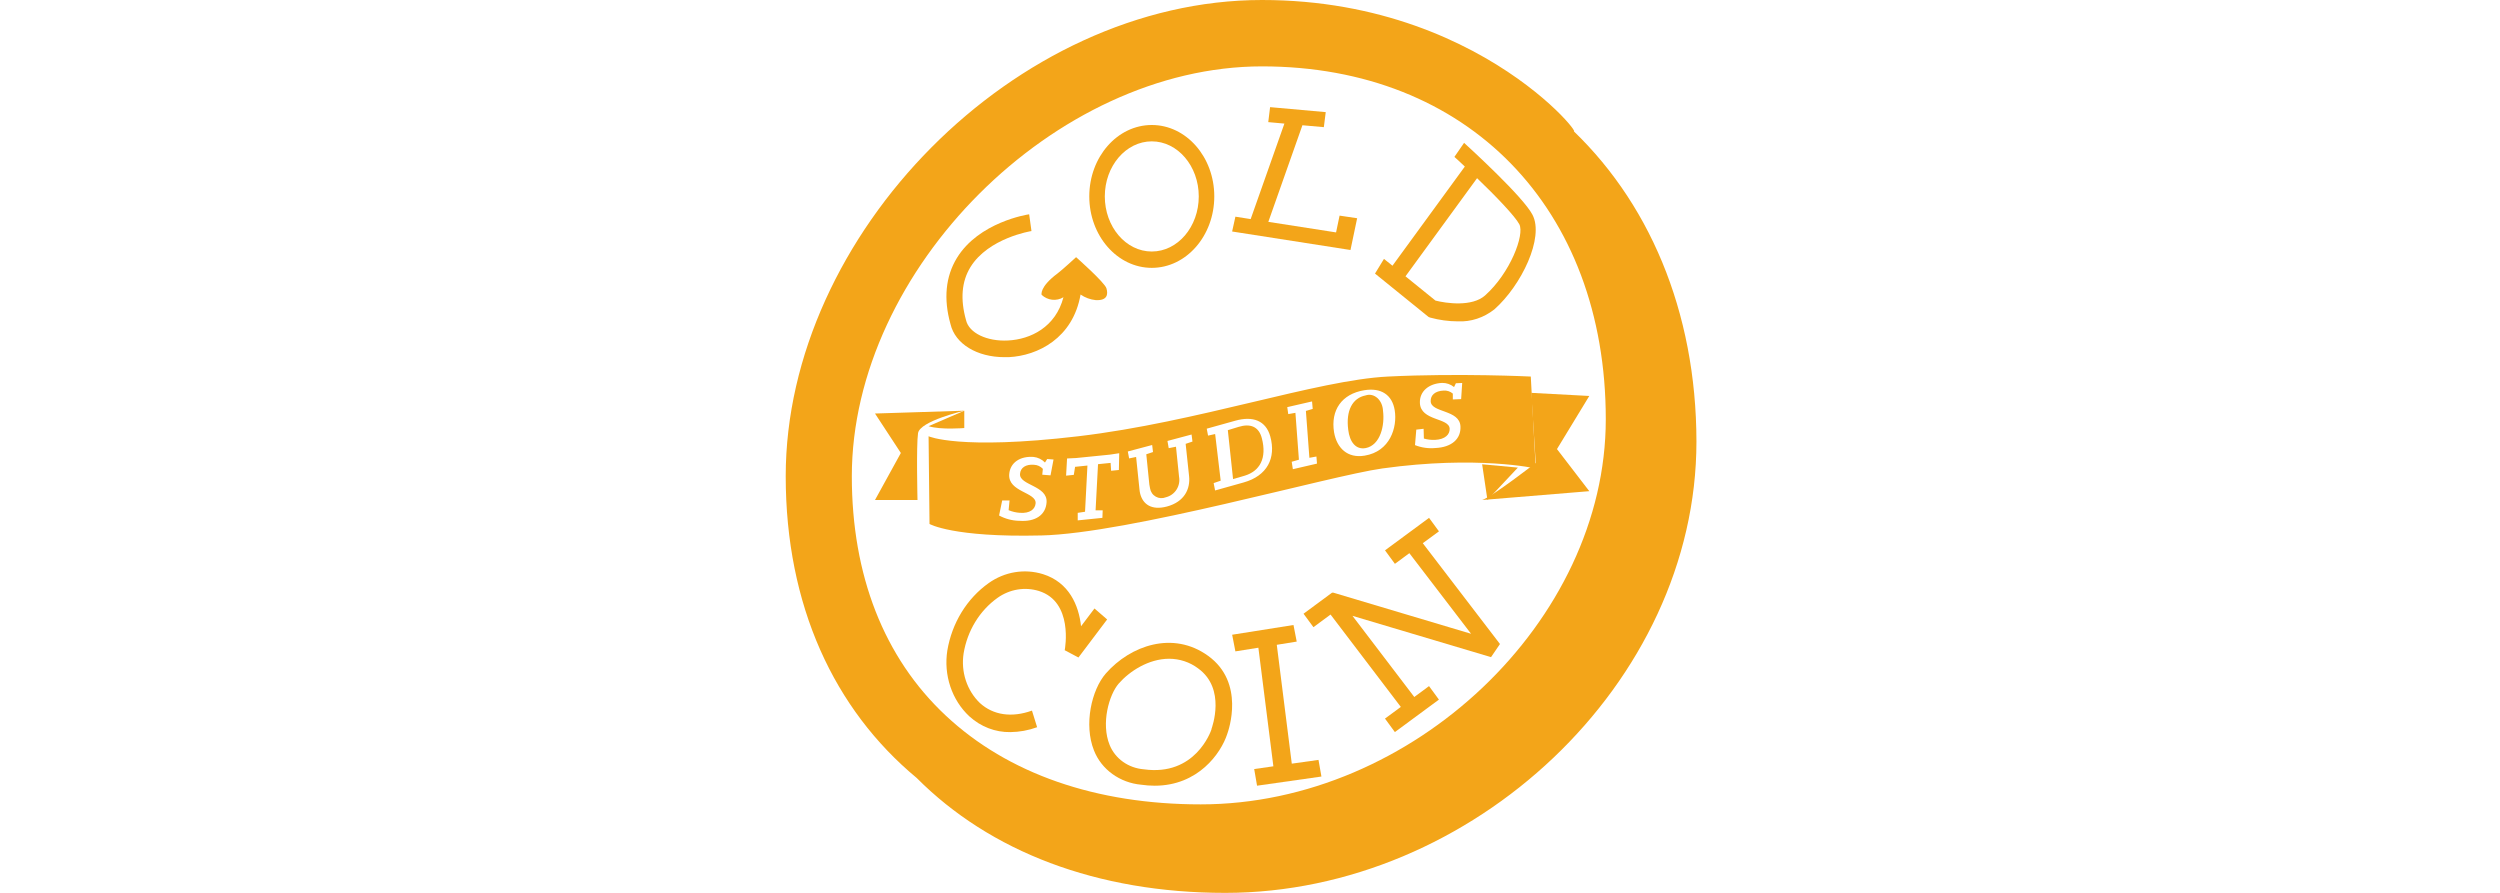 <svg fill="none" height="50" viewBox="0 0 140 50" width="140" xmlns="http://www.w3.org/2000/svg"><g fill="#f3a519"><path d="m87.7 6.946c2.224 2.459-3.804-6.946-17.028-6.946-13.825 0-26.672 13.152-26.672 26.667 0 7.237 2.703 13.054 7.334 16.898 4.1 4.119 10.086 6.436 17.278 6.436 13.828 0 26.389-11.752 26.389-25.275-.009-7.298-2.672-13.564-7.3-17.779zm-39.998 19.727c0-11.585 11.379-22.956 22.97-22.956 11.514 0 19.252 7.942 19.252 19.764 0 11.288-10.814 21.564-22.686 21.564-5.862 0-10.799-1.719-14.273-4.97-3.474-3.25-5.263-7.874-5.263-13.403z"/><path d="m56.253 20h.248c1.608-.081 3.586-1.058 4.01-3.506.255.175.548.283.852.313.66.031.693-.332.598-.66s-1.7-1.746-1.7-1.746-.759.701-1.034.908c-1.037.773-.896 1.202-.896 1.202.164.154.371.25.59.274.219.024.441-.025.632-.14-.436 1.678-1.847 2.36-3.105 2.422-1.18.063-2.19-.422-2.352-1.145-.326-1.164-.245-2.156.245-2.958 1.004-1.64 3.397-2.022 3.421-2.025l-.129-.939c-.114.016-2.818.441-4.046 2.445-.636 1.039-.756 2.294-.359 3.706.26 1.108 1.482 1.85 3.024 1.85z"/><path d="m64.5 15c1.93 0 3.5-1.795 3.5-4.002 0-2.207-1.57-3.998-3.5-3.998-1.93 0-3.5 1.792-3.5 3.998 0 2.207 1.57 4.002 3.5 4.002zm0-7.084c1.449 0 2.631 1.383 2.631 3.083 0 1.7-1.179 3.086-2.631 3.086-1.452 0-2.631-1.386-2.631-3.086 0-1.7 1.182-3.083 2.631-3.083z"/><path d="m76 12.221-.984-.146-.196.94-3.794-.591 1.909-5.41 1.2.107.106-.842-3.116-.279-.103.839.904.082-1.889 5.348-.855-.135-.183.83 6.628 1.036z"/><path d="m80.09 17.785c.509.139 1.029.21 1.552.211.726.035 1.442-.201 2.042-.671 1.514-1.341 2.807-4.024 2.133-5.302-.522-1.006-3.501-3.722-3.828-4.024l-.543.788c.178.161.376.335.584.54l-4.052 5.553-.476-.382-.502.822 3.002 2.431zm2.626-7.807c1.05 1.006 2.133 2.136 2.366 2.582.306.584-.51 2.73-1.92 3.987-.729.647-2.182.439-2.777.285l-1.678-1.358z"/><path d="m60.393 36.82 1.607-2.131-.709-.614-.752.995c-.128-1.175-.672-2.457-2.13-2.917-.511-.158-1.047-.196-1.573-.109-.525.086-1.027.294-1.47.609-.604.429-1.121.985-1.519 1.635s-.669 1.379-.797 2.143c-.105.676-.048 1.369.168 2.014.216.645.582 1.22 1.064 1.669.64.584 1.457.898 2.297.884.51-.005 1.017-.098 1.5-.274l-.289-.93c-1.138.408-2.173.254-2.915-.424-.358-.344-.629-.778-.789-1.264-.16-.486-.202-1.007-.124-1.515.104-.63.326-1.23.653-1.765.327-.535.751-.993 1.248-1.347.337-.239.718-.398 1.117-.464.399-.067.807-.04 1.196.079 1.935.604 1.47 3.211 1.448 3.318z"/><path d="m67.656 36.728c-1.961-1.421-4.35-.586-5.73.987-.798.914-1.243 2.864-.662 4.314.205.521.561.977 1.029 1.315s1.026.547 1.613.6c.25.037.502.055.755.056 2.442 0 3.713-1.822 4.061-2.888.081-.226 1.013-2.879-1.066-4.384zm.186 4.1v.021c-.037.108-.91 2.636-3.791 2.232-.422-.034-.826-.179-1.164-.42s-.597-.568-.747-.942c-.491-1.207-.034-2.817.51-3.441.597-.682 1.669-1.388 2.821-1.388.59.001 1.162.191 1.622.539 1.582 1.142.777 3.306.749 3.397z"/><path d="m72.34 42.765-.84-6.656 1.116-.18-.181-.929-3.434.545.181.932 1.287-.205.84 6.641-1.074.154.16.932 3.605-.513-.164-.932z"/><path d="m80.581 29.756-.554-.756-2.466 1.819.554.756.809-.597 3.456 4.514-7.75-2.313-.019.028-.013-.019-1.6 1.181.554.753.959-.707 3.935 5.173-.887.653.554.756 2.466-1.819-.554-.756-.825.61-3.462-4.545 7.759 2.313.501-.735-4.322-5.645z"/><path d="m49 23.157 1.448 2.21-1.448 2.632h2.38s-.072-3.058.03-3.741c.102-.683 2.591-1.259 2.591-1.259z"/><path d="m85.752 22 .25 3.924s-2.461 1.909-3.002 2.076l6-.494-1.81-2.357 1.81-2.975z"/><path d="m83 26 .297 2 1.703-1.814z"/><path d="m54 23.97v-.97l-2 .866c.682.218 2 .104 2 .104z"/><path d="m76.479 25.093c.834-.168 1.073-1.292.97-2.085-.006-.142-.037-.28-.092-.405s-.133-.233-.226-.316c-.094-.083-.202-.139-.315-.164-.114-.025-.231-.018-.342.02-.742.147-1.112.858-.973 1.924.081.684.423 1.131.979 1.025z"/><path d="m69.711 26.636c.832-.253 1.246-.972.953-2.091-.168-.66-.648-.842-1.302-.64l-.604.185.293 2.737z"/><path d="m58.29 29.987c4.927-.11 16.12-3.332 19.122-3.754 5.334-.741 8.588 0 8.588 0l-.276-5.146s-4.018-.197-7.998 0c-3.98.197-10.659 2.556-17.343 3.344-6.684.788-8.383 0-8.383 0l.053 4.911s1.31.763 6.237.644zm21.022-5.928.41-.047.015.547c.202.057.411.083.621.075.581-.028.835-.313.823-.626-.028-.626-1.621-.422-1.667-1.439-.028-.657.503-1.092 1.242-1.126.244-.005.481.077.671.232l.102-.213.354-.016-.059.904-.466.019v-.328c-.145-.124-.332-.184-.522-.169-.46.022-.733.25-.717.604.028.648 1.627.454 1.667 1.405.034.701-.497 1.167-1.403 1.208-.388.037-.78-.019-1.143-.163zm-2.922-2.205c.962-.16 1.577.266 1.714 1.12.155.96-.261 2.312-1.689 2.543-.953.156-1.552-.419-1.708-1.311-.199-1.239.432-2.143 1.683-2.352zm-2.915.626.037.419-.382.113.196 2.625.394-.072.031.397-1.351.313-.065-.416.404-.116-.196-2.625-.401.072-.056-.391zm-4.297 1.079c.99-.278 1.711 0 1.956.876.338 1.217-.171 2.212-1.487 2.581l-1.602.45-.081-.413.394-.135-.31-2.612-.397.088-.074-.388zm-4.657 1.361.047.394-.376.125.171 1.695c.008.073.022.145.04.216.016.097.053.188.108.269s.129.147.213.194c.085.048.179.076.276.082.097.006.194-.01.284-.047.247-.06.462-.213.6-.428.138-.215.189-.475.142-.727l-.171-1.677-.407.081-.071-.404 1.351-.36.05.394-.382.128.193 1.814c.074.704-.255 1.43-1.242 1.696-.873.232-1.347-.138-1.496-.713-.02-.079-.034-.16-.04-.241l-.189-1.821-.391.081-.074-.388zm-4.766.754.512-.025 1.897-.191.512-.078-.019.939-.435.044-.028-.441-.705.072-.137 2.584h.398l-.016.422-1.382.141v-.422l.41-.062.134-2.587-.692.072-.071.45-.432.044zm-2.692 3.491c-.39-.01-.771-.112-1.115-.297l.174-.842h.413l-.053.544c.198.082.407.132.621.147.578.047.866-.209.891-.532.047-.626-1.552-.626-1.478-1.63.05-.657.621-1.023 1.363-.967.243.025.47.136.64.313l.124-.197.354.028-.168.888-.463-.037.034-.328c-.13-.139-.308-.221-.497-.228-.456-.037-.757.16-.782.51-.05.647 1.552.647 1.487 1.595-.046.704-.627 1.104-1.534 1.032z"/></g></svg>
